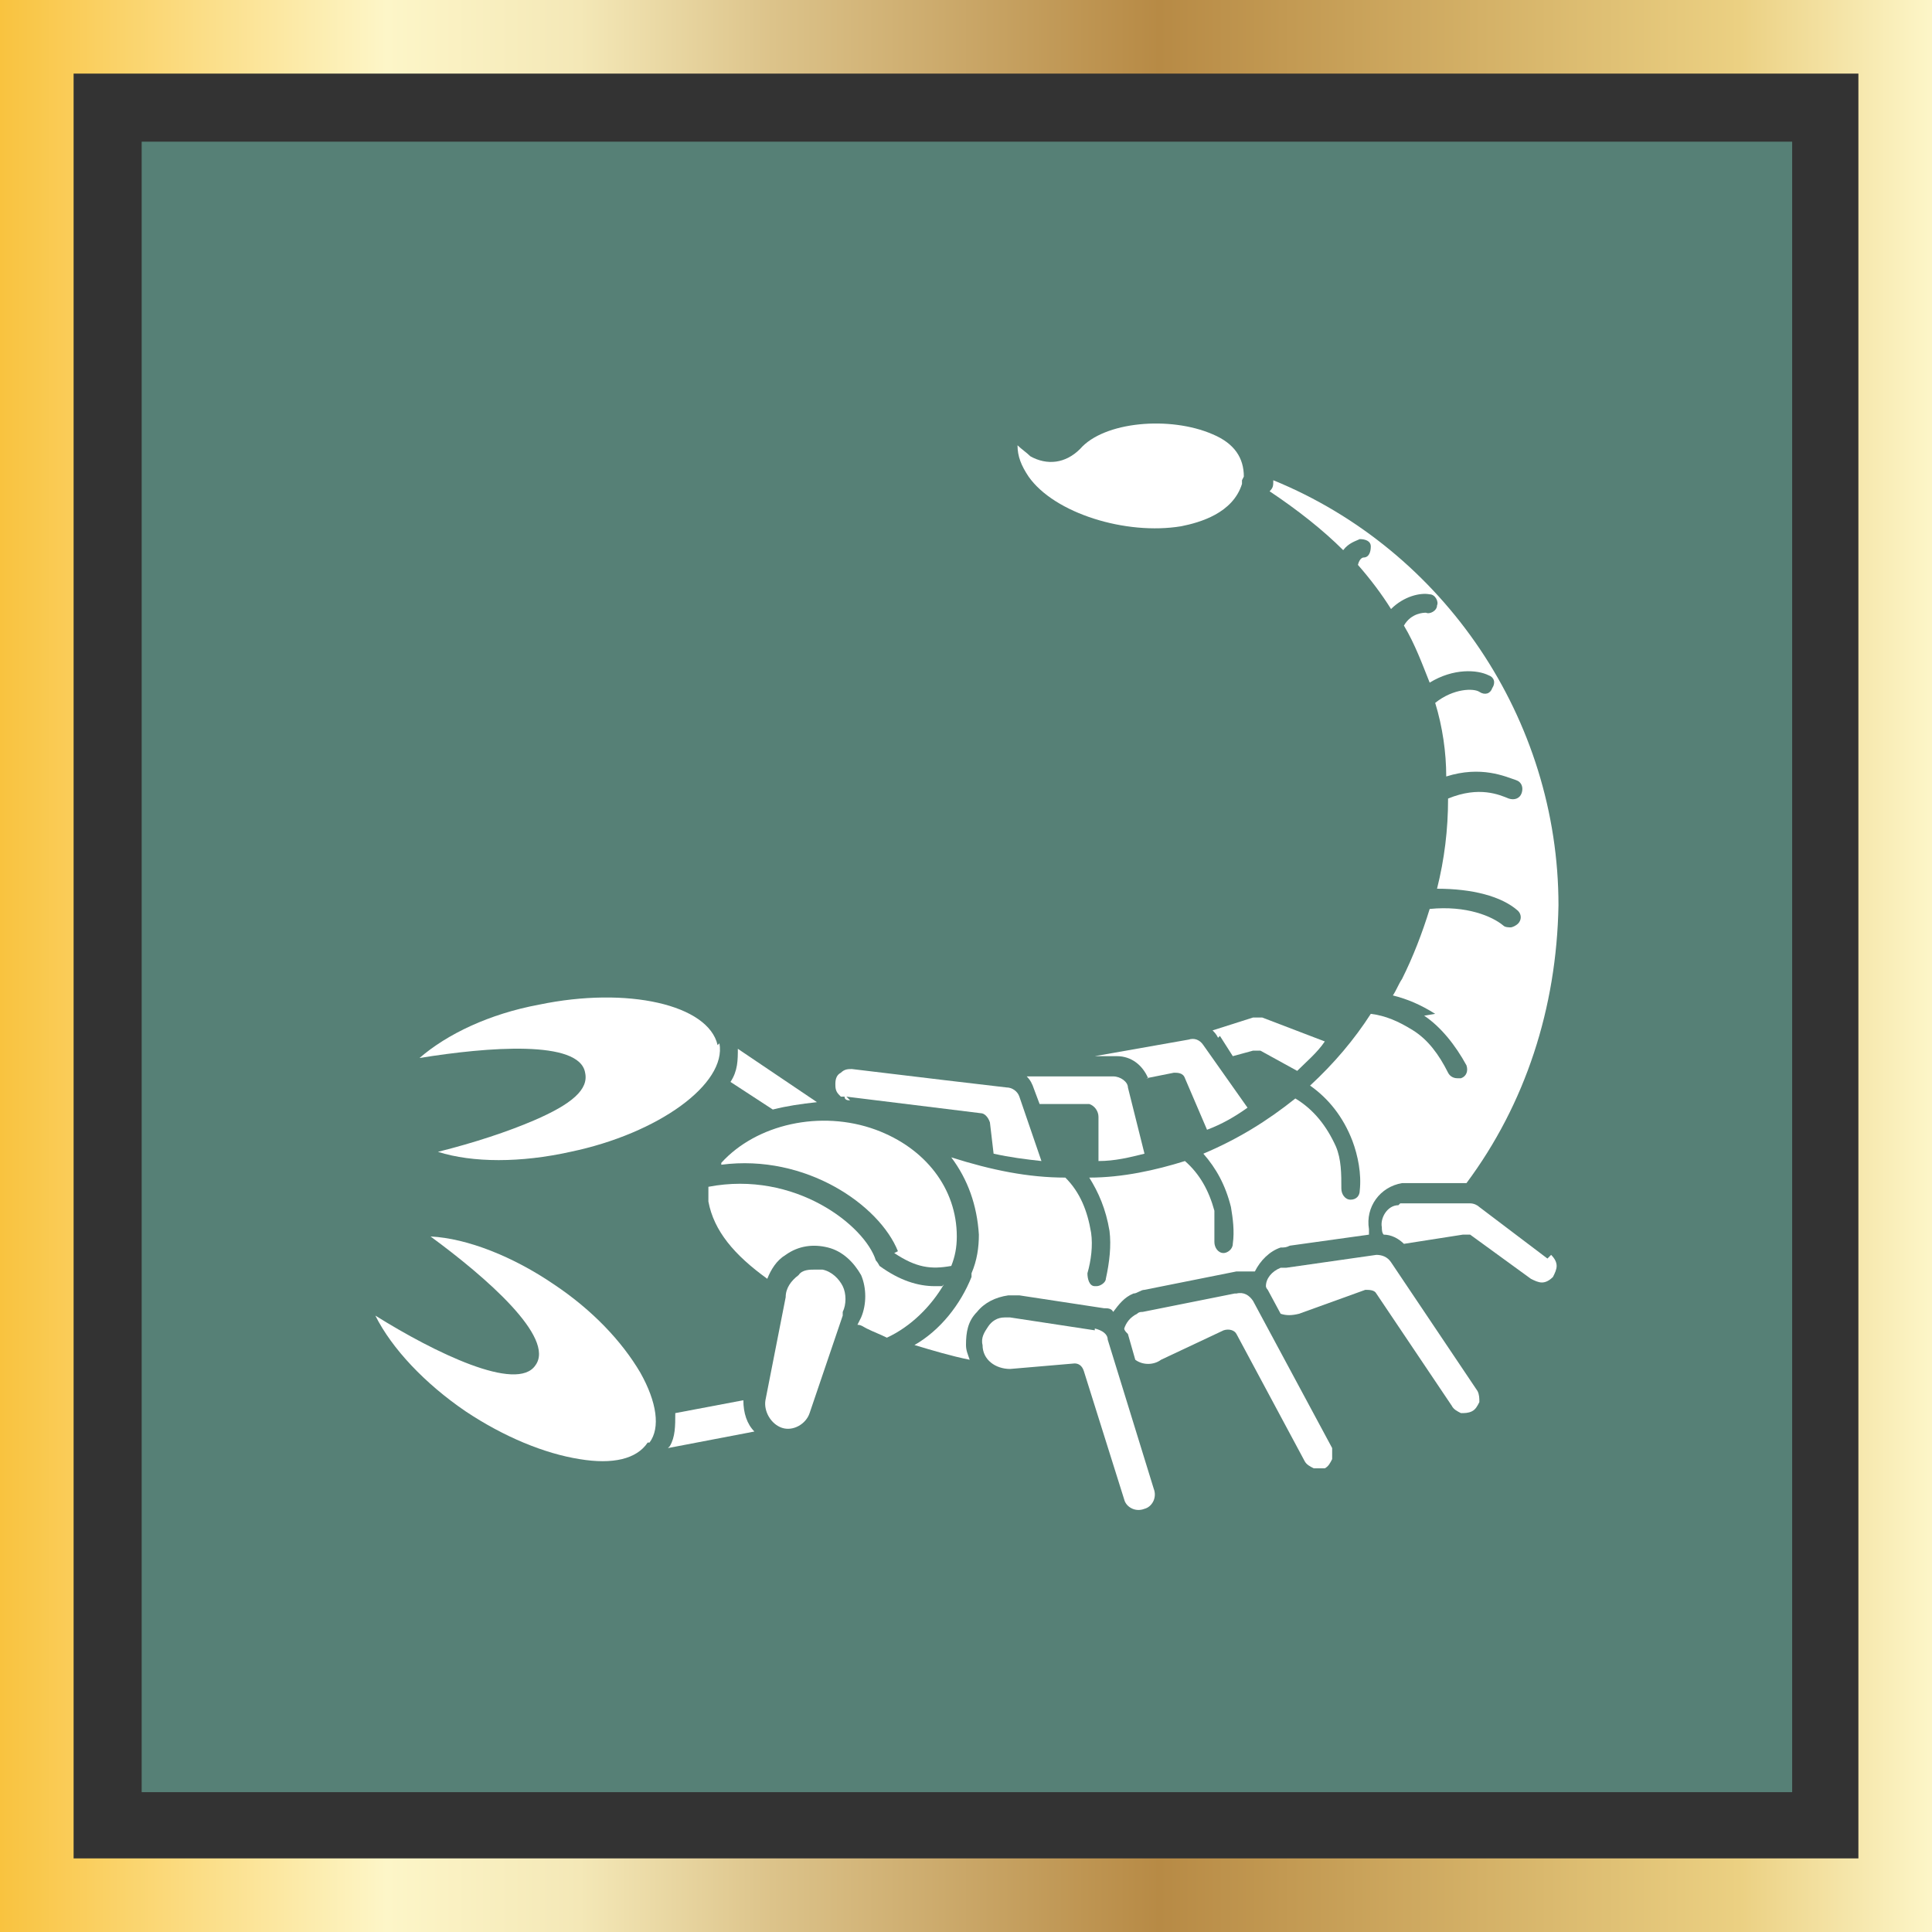 <?xml version="1.0" encoding="UTF-8"?>
<svg xmlns="http://www.w3.org/2000/svg" xmlns:xlink="http://www.w3.org/1999/xlink" version="1.1" viewBox="0 0 105 105">
  <rect x="0" y="0" width="105" height="105" fill="#333333" stroke="none"/>
  <!-- Generator: Adobe Illustrator 29.5.1, SVG Export Plug-In . SVG Version: 2.1.0 Build 141)  -->
  <defs>
    <style>
      .st0 {
        fill: url(#linear-gradient);
      }

      .st1 {
        fill: #568076;
      }

      .st2, .st3 {
        fill: #fff;
      }

      .st2, .st4 {
        display: none;
      }
    </style>
    <linearGradient id="linear-gradient" x1="0" y1="3579.5" x2="105" y2="3579.5" gradientTransform="translate(0 -3527)" gradientUnits="userSpaceOnUse">
      <stop offset="0" stop-color="#f9c33f"/>
      <stop offset=".2" stop-color="#fdf6c8"/>
      <stop offset=".3" stop-color="#f4e8b7"/>
      <stop offset=".4" stop-color="#dcc38a"/>
      <stop offset=".6" stop-color="#b78a45"/>
      <stop offset=".9" stop-color="#ebd082"/>
      <stop offset="1" stop-color="#fdf6c8"/>
    </linearGradient>
  </defs>
  <g id="a">
    <path class="st1" d="M7.7,7.7h89.7v89.7H7.7V7.7Z"/>
    <path class="st0" d="M105,105H0V0h105v105ZM4,101h97V4H4v97Z"/>
    <path class="st2" d="M47.7,51.5c-1.2,1.7-2.2,3.1-1.9,5s1.4,3.2,3,3.6c4.4,1.2,7.3-3.4,7.3-3.5v-10.5h-5.9c-.3,2.2-1.5,3.9-2.5,5.4Z"/>
    <path class="st2" d="M52.3,38.9s.2,0,.2-.2,0-.2-.2-.2-.2,0-.2.2,0,.2.2.2Z"/>
    <path class="st2" d="M52.5,33c-10.8,0-19.5,8.7-19.5,19.5s8.7,19.5,19.5,19.5,19.5-8.7,19.5-19.5-8.7-19.5-19.5-19.5ZM52.3,36.5c1.2,0,2.2,1,2.2,2.2s-1,2.2-2.2,2.2-2.2-1-2.2-2.2,1-2.2,2.2-2.2ZM62.9,46.1h-3.6v19.9c0,.9-.7,1.6-1.6,1.6s-1.6-.7-1.6-1.6v-4.7c-1.5,1.2-3.5,2.2-5.9,2.2s-1.5,0-2.3-.3c-2.9-.8-4.8-3.1-5.2-6.2-.5-3.1,1.1-5.4,2.4-7.3.8-1.2,1.6-2.3,1.9-3.6h-4.9c-.9,0-1.6-.7-1.6-1.6s.7-1.6,1.6-1.6h20.7c.9,0,1.6.7,1.6,1.6s-.7,1.6-1.5,1.6Z"/>
    <path class="st2" d="M83.4,46.5c.3-.8.5-1.6.8-1.9.2-.3.3-.6.3-.9s-.3-.6-.6-.8c-.4-.2-1-.7-1.6-1.2-1.4-1.2-3.5-3-6.5-2.9,1.4-2.4.9-4.9.6-6.8-.2-.8-.3-1.6-.2-2.1,0-.3,0-.7-.2-.9-.2-.3-.6-.4-.9-.4-.5,0-1.2-.1-1.9-.2-1.9-.4-4.6-.9-7.2.7,0-3-1.8-5.1-3-6.5-.5-.6-1-1.1-1.2-1.5,0-.3-.4-.5-.8-.6-.3-.1-.7,0-.9.3-.3.3-1.1.6-1.9.9-1.8.6-4.2,1.5-5.6,3.9-1.4-2.6-4-3.6-5.8-4.2-.8-.4-1.5-.6-1.8-.9-.3-.2-.6-.3-1-.2-.3.1-.6.4-.7.7,0,.4-.7,1-1.2,1.7-1.3,1.5-3,3.4-3,6.3-2.6-1.6-5.3-1.1-7.2-.7-.8.2-1.5.3-1.9.2-.3,0-.7.1-.9.4s-.3.6-.2.9c.1.4,0,1.2-.2,2.1-.3,1.9-.8,4.4.6,6.8-3,0-5.1,1.7-6.5,2.9-.6.5-1.1,1-1.6,1.2-.3,0-.5.4-.6.8-.1.3,0,.7.3.9.3.3.6,1.1.8,1.9.7,2,1.6,4.7,4.6,6-3,1.3-3.9,4.1-4.6,6-.3.8-.5,1.6-.8,1.9-.2.3-.3.6-.3.9.1.3.3.6.6.8.4.2,1,.7,1.6,1.2,1.4,1.2,3.4,2.9,6.3,2.9h.2c-1.4,2.4-.9,4.9-.6,6.8.2.8.3,1.6.2,2.1-.1.3,0,.7.2.9.2.3.6.4.9.4s1.2,0,1.9.2c.9.2,2,.4,3.2.4s2.7-.3,4-1.1c0,3,1.8,5,3,6.4.5.6,1,1.1,1.2,1.5,0,.3.4.5.8.6h.2c.3,0,.5,0,.7-.3.3-.3,1.1-.6,1.9-.9,1.8-.6,4.2-1.5,5.6-3.9,1.4,2.6,4,3.6,5.8,4.2.7.3,1.4.5,1.8.8.2,0,.4.2.6.2h.3c.3,0,.6-.4.7-.7,0-.4.7-1,1.2-1.7,1.3-1.4,3-3.4,3-6.3,1.4.8,2.7,1.1,4,1.1s2.3-.2,3.2-.4c.8-.2,1.5-.3,1.9-.2.3,0,.7,0,.9-.4s.3-.6.2-.9c0-.4,0-1.2.2-2.1.3-1.9.8-4.4-.6-6.8h.2c2.9,0,4.9-1.7,6.3-2.9.6-.5,1.1-1,1.6-1.2.3,0,.5-.4.6-.8,0-.3,0-.7-.3-.9-.3-.3-.6-1.1-.8-1.9-.7-2-1.6-4.7-4.6-6,3.1-1,4-3.8,4.7-5.7h0ZM52.5,76c-13,0-23.5-10.5-23.5-23.5s10.5-23.5,23.5-23.5,23.5,10.5,23.5,23.5-10.5,23.5-23.5,23.5Z"/>
  </g>
  <g id="Scorpio">
    <g>
      <path class="st3" d="M48.6,68.1c1.2.8,2,.9,3.1.7.2-.5.3-1,.3-1.6,0-2.6-1.7-4.8-4.4-5.8-3-1.1-6.5-.3-8.4,1.8,0,0,0,0,0,.1,4.6-.6,8.6,2.2,9.6,4.7Z"/>
      <path class="st3" d="M39,56.8c-.5-2.2-4.9-3.2-9.7-2.2-2.7.5-5,1.6-6.5,2.9,3.7-.6,8.7-1,9,.8.2.9-.7,1.7-2.8,2.6-1.4.6-3.2,1.2-5.2,1.7,1.9.6,4.5.6,7.2,0,4.8-1,8.5-3.7,8.1-5.9Z"/>
      <path class="st3" d="M46,59.6l7.3.9c.2,0,.4.2.5.5l.2,1.7c.9.2,1.7.3,2.6.4l-1.2-3.5c-.1-.3-.4-.5-.7-.5l-3.4-.4h0s0,0,0,0c0,0,0,0,0,0l-5-.6c-.2,0-.4,0-.6.2-.2.1-.3.3-.3.6,0,.2,0,.4.2.6,0,0,0,0,.1.1h.2c0,.2.2.2.3.2Z"/>
      <path class="st3" d="M36.3,78.7l4.7-.9c-.4-.4-.6-1-.6-1.7l-3.7.7c0,.7,0,1.3-.3,1.8Z"/>
      <path class="st3" d="M51.2,69.9c-.1,0-.3,0-.4,0-.9,0-1.9-.3-3-1.1,0,0-.1-.2-.2-.3-.6-1.9-4.4-4.9-9.1-4,0,.3,0,.5,0,.8.3,1.6,1.4,2.9,3.2,4.2.2-.5.5-1,1-1.3.7-.5,1.5-.6,2.3-.4.8.2,1.4.8,1.8,1.5.3.7.3,1.6,0,2.3l-.2.4c.2,0,.3.1.5.2.4.2.7.3,1.1.5,1.3-.6,2.4-1.7,3.1-2.9Z"/>
      <path class="st3" d="M45.8,71.3c.2-.4.2-1,0-1.4-.2-.4-.6-.8-1.1-.9-.1,0-.3,0-.4,0-.3,0-.7,0-.9.3-.4.3-.7.7-.7,1.2l-1.1,5.6c-.1.6.3,1.3.9,1.5h0c.6.2,1.3-.2,1.5-.8l1.8-5.3s0,0,0,0Z"/>
      <path class="st3" d="M62.3,58.6l1.5-.3c.2,0,.5,0,.6.3l1.2,2.8c.8-.3,1.5-.7,2.2-1.2l-2.4-3.4c-.2-.3-.5-.4-.8-.3l-5.1.9h1.2c.8,0,1.4.5,1.7,1.2Z"/>
      <path class="st3" d="M35.3,78.4c.6-.8.4-2.2-.5-3.8-1-1.7-2.6-3.4-4.7-4.8-2.2-1.5-4.7-2.5-6.7-2.6,3,2.2,6.8,5.5,5.7,7-1,1.5-5.5-.7-8.7-2.7.9,1.8,2.7,3.7,4.9,5.2,2.1,1.4,4.3,2.3,6.2,2.6,1.8.3,3.1,0,3.7-.9Z"/>
      <path class="st3" d="M40.1,57c0,.6,0,1.2-.4,1.8l2.3,1.5c.8-.2,1.5-.3,2.4-.4l-4.3-2.9Z"/>
      <path class="st3" d="M56.6,60h2.6c.3.1.5.4.5.7v2.4c.9,0,1.7-.2,2.5-.4l-.9-3.6c0-.3-.4-.6-.8-.6h-4.7c.2.2.3.4.4.7l.3.8Z"/>
      <path class="st3" d="M77.4,55.2c.9.6,1.7,1.6,2.3,2.7.1.3,0,.6-.3.7,0,0-.1,0-.2,0-.2,0-.4-.1-.5-.3-.5-1-1.1-1.8-1.9-2.3-.8-.5-1.5-.8-2.3-.9-.9,1.4-2,2.7-3.3,3.9,1,.7,1.8,1.7,2.3,3,.3.8.5,1.8.4,2.7,0,.3-.2.5-.5.5s0,0,0,0c-.3,0-.5-.3-.5-.6,0-.8,0-1.6-.3-2.3-.5-1.1-1.2-2-2.2-2.6-1.5,1.2-3.1,2.2-5,3,.7.8,1.2,1.7,1.5,2.9.1.6.2,1.3.1,2,0,.3-.3.5-.5.5s0,0,0,0c-.3,0-.5-.3-.5-.6,0-.6,0-1.1,0-1.7-.3-1.1-.8-2-1.6-2.7-1.6.5-3.4.9-5.2.9.5.8.9,1.7,1.1,2.9.1.8,0,1.7-.2,2.6,0,.2-.3.4-.5.4s0,0-.1,0c-.3,0-.4-.4-.4-.7.2-.7.3-1.5.2-2.2-.2-1.2-.6-2.2-1.4-3-2,0-4-.4-6.2-1.1.9,1.2,1.4,2.6,1.5,4.2,0,.7-.1,1.4-.4,2.1,0,0,0,.2,0,.2-.6,1.5-1.7,2.9-3.1,3.7,1,.3,2,.6,3,.8-.1-.3-.2-.5-.2-.8,0-.7.1-1.3.6-1.8.4-.5,1-.8,1.7-.9.2,0,.4,0,.6,0l4.6.7c.2,0,.4,0,.5.2.3-.4.6-.8,1.1-1,.2,0,.4-.2.6-.2l5-1c.3,0,.7,0,1,0,.3-.6.8-1.1,1.4-1.3.2,0,.3,0,.5-.1l4.3-.6c0-.1,0-.2,0-.3-.2-1.2.6-2.3,1.8-2.5,0,0,.2,0,.3,0h3.2c3.2-4.3,4.9-9.5,5-15.1,0-10.1-6.2-19.3-15.5-23.1,0,0,0,0,0,0,0,0,0,0,0,0,0,.3,0,.4-.2.6,1.5,1,2.9,2.1,4,3.2.3-.4.7-.5.9-.6.3,0,.6.1.6.4s-.1.6-.4.6c0,0-.2,0-.3.4.7.8,1.3,1.6,1.8,2.4.7-.7,1.6-.9,2.1-.8.3,0,.5.4.4.6,0,.3-.4.5-.6.4-.1,0-.8,0-1.2.7,0,0,0,0,0,0,.6,1,1,2.1,1.4,3.1,1.3-.8,2.6-.7,3.2-.4.3.1.4.4.2.7-.1.3-.4.4-.7.2-.3-.2-1.4-.2-2.4.6.4,1.3.6,2.7.6,4,1.9-.6,3.2,0,3.8.2.3.1.4.4.3.7-.1.3-.4.4-.7.3-.5-.2-1.6-.7-3.3,0,0,1.7-.2,3.3-.6,4.9,1.9,0,3.5.4,4.4,1.2.2.2.2.5,0,.7-.1.1-.3.2-.4.2s-.3,0-.4-.1c-.6-.5-2-1.1-4-.9-.4,1.3-.9,2.6-1.5,3.8-.2.3-.3.6-.5.9.8.2,1.5.5,2.3,1Z"/>
      <path class="st3" d="M67.6,25.9c0-1-.5-1.8-1.7-2.3-2.3-1-5.9-.7-7.2.8-.8.8-1.8.9-2.7.4-.2-.2-.5-.4-.7-.6,0,.6.2,1.1.6,1.7,1.4,2,5.3,3.2,8.3,2.7,1-.2,2.8-.7,3.3-2.3,0,0,0-.1,0-.2Z"/>
      <path class="st3" d="M66.3,56.3l.7,1.1,1.1-.3c.1,0,.3,0,.4,0l2,1.1c.5-.5,1.1-1,1.5-1.6l-3.4-1.3c-.2,0-.4,0-.5,0l-2.2.7c.1.1.2.2.3.4Z"/>
      <path class="st3" d="M59.5,72.3l-4.6-.7c-.1,0-.2,0-.3,0-.4,0-.7.2-.9.5-.2.3-.4.6-.3,1,0,.8.7,1.3,1.5,1.3l3.5-.3s0,0,0,0c.2,0,.4.1.5.4l2.2,7c.1.4.6.7,1.1.5.4-.1.7-.6.5-1.1,0,0,0,0,0,0l-2.5-8.1c0-.3-.3-.5-.7-.6Z"/>
      <path class="st3" d="M74.8,68.2l-4.9.7c0,0-.2,0-.3,0-.5.2-.8.6-.8,1,0,0,0,.1.1.2l.7,1.3c.3.1.6.1,1,0l3.6-1.3c.2,0,.5,0,.6.2l4.1,6.1c.1.2.3.3.5.4.2,0,.4,0,.6-.1.2-.1.3-.3.4-.5,0-.2,0-.4-.1-.6l-4.7-7c-.2-.3-.5-.4-.8-.4Z"/>
      <path class="st3" d="M84.1,68.4l-3.7-2.8c-.1-.1-.3-.2-.5-.2h-3.8c0,0,0,0-.1.1-.6,0-1,.7-.9,1.2,0,.1,0,.3.1.4.4,0,.8.2,1.1.5l3.2-.5c.1,0,.3,0,.4,0l3.3,2.4c.2.1.4.2.6.2.2,0,.4-.1.6-.3.1-.2.2-.4.2-.6,0-.2-.1-.4-.3-.6Z"/>
      <path class="st3" d="M67.1,70.3l-5,1c-.1,0-.2,0-.3.1-.4.2-.6.5-.7.8,0,.1.1.2.2.3l.4,1.4c.4.3,1,.3,1.4,0l3.4-1.6c.3-.1.6,0,.7.2l3.7,6.9c.1.2.3.3.5.4.2,0,.4,0,.6,0,.2-.1.3-.3.4-.5,0-.2,0-.4,0-.6l-4.3-8c-.2-.3-.5-.5-.9-.4Z"/>
    </g>
  </g>
  <g id="Capricorn" class="st4">
    <g>
      <path class="st3" d="M42,64.2c-1.5,1.7-2.9,3.4-4.6,4,1.1,1.1,2.5,1.5,3.2,1.7,2.5,0,3.6,1.9,3.6,3.6,0,.7-.2,1.4-.5,2,1.4-.9,2.2-2.4,2.5-3.7.5-2,0-4.8-2.6-6.3-.2-.1-.3-.3-.2-.5,0-.2.2-.4.5-.4,1.9,0,3.3.6,4.3,1.3-.9-2.2-2.8-3.1-4.6-3.3-.5.6-1.1,1.2-1.6,1.7Z"/>
      <path class="st3" d="M45.7,84.2c5.6,1.1,11.6,0,16.5-3.4,6.2-4.2,9.7-10.9,9.5-18.5,0-.2.1-.4.3-.5.2,0,.4,0,.6.2,1,1.4,1.9,3,2.6,4.8.4-6.3-1.6-12.4-5.7-17.3-4.5-5.4-11-8.7-17.9-9-.3.3-.6.6-1,.8-1.4.9-2.7,1.6-3.9,2.1,0,0-.1,0-.2,0-.2,0-.4-.1-.5-.3,0-.3,0-.5.3-.6,1.2-.4,2.4-1.1,3.7-2,1.8-1.2,2.8-3.4,2.5-5.5-.2-1.2-.4-2.2-.7-3.1-1.2,2.4-3.9,6.9-7.5,9.3,0,0,0,0,0,0-.7.5-1.3.9-1.7,1.1h-.2c0,.1,0,.1,0,.1-2,1.2-4.1,2.2-6.3,2.9-.6.7-.7,1-.9,1.4,0,0-.1.2-.2.3-1.4,2.9-1.6,5.6-1.6,7,0,0,0,0,0,.1-.3,1-.9,2.1-1.6,3.3-1.6,2.9-3.2,6-1.2,8,0,0,.1.2.1.3,0,.9.6,1.8,1.1,2.1.2.1.5.2.7,0,0,0,0,0,.1,0,.5-.1.9-.3,1.3-.4h.5c.3-.8,1.4-2.8,2.3-3.8.2-.2.5-.2.7,0,.2.2.2.5,0,.7-.7.8-1.5,2.3-1.9,3.1,2.1.3,3.8-1.6,5.7-3.8,1.4-1.5,2.7-3.1,4.5-4.2,1.4-1.1,2.7-2.3,3.3-3.3.1-.2.2-.4.3-.6,0-.3.3-.4.6-.3.3,0,.4.3.3.6,0,.3-.2.5-.4.8-.5.9-1.5,1.8-2.8,2.9,4.4.9,7.7,3.6,9.2,7.6,1.6,4.4.7,9.7-2.3,13.1-2.1,2.4-4.9,3.7-8.2,3.9ZM33.1,63c-.1.2-.4.4-.6.3-.2-.1-.4-.4-.3-.6,0,0,0-.3,0-.3-.3,0-.6.2-.7,1.5,0,.3-.2.5-.5.5s0,0,0,0c-.3,0-.5-.3-.4-.5.1-1.5.5-2.1,1.5-2.4.4,0,.7,0,1,.3.3.3.4.9.2,1.4ZM40.4,48.1c-.4.2-.9.4-1.4.7.3.4.5.9.5,1.4,0,1.3-1,2.3-2.3,2.3s-.3,0-.5,0v.3c-.1.2-.3.4-.6.4s0,0-.1,0c-.3,0-.4-.3-.3-.6l.9-3.3c0-.1.1-.2.2-.3,0,0,1.9-1.2,3.2-1.7.3,0,.5,0,.6.3,0,.3,0,.5-.3.6Z"/>
      <path class="st3" d="M37,51.5c0,0,.1,0,.2,0,.7,0,1.3-.6,1.3-1.3s-.2-.7-.4-.9c-.3.1-.5.3-.6.4l-.5,1.8Z"/>
      <path class="st3" d="M44.3,30c.3,0,.5.3.4.5,0,.3-.2.4-.5.4s0,0,0,0c0,0-1-.1-1.9-.7-.7.9-1.4,1.8-2,2.8.9.5,1.9.4,1.9.4.3,0,.5.2.5.5,0,.3-.2.5-.5.5,0,0,0,0,0,0-.3,0-1.3,0-2.3-.6-.7,1.3-1.4,2.6-1.9,4,.5.1,1.3.4,2.2.3.3,0,.5.2.5.4,0,.3-.2.5-.4.5-.1,0-.3,0-.4,0-.9,0-1.7-.2-2.1-.4-.6,1.7-1,3.5-1.2,5.3,2-.7,3.8-1.5,5.6-2.6,0,0,0,0,0,0h.2c.4-.3.9-.7,1.5-1.1.6-9.4,7.2-17.3,15.9-20-3.6.5-7.2,1.7-10.3,3.7l.5.4c.2.2.2.5,0,.7,0,.1-.2.2-.4.2s-.2,0-.3-.1l-.7-.6c-.6.4-1.2.9-1.8,1.3-.1.1-.3.2-.4.3.4.4.8.5.8.5.2.1.4.4.2.6,0,.2-.3.3-.4.3s-.1,0-.2,0c0,0-.6-.3-1.2-.8-.9.8-1.7,1.6-2.4,2.5.7.4,1.4.5,1.4.5Z"/>
    </g>
  </g>
  <g id="Cancer" class="st4">
    <g>
      <path class="st3" d="M29.1,46.3c-1.2-1-2.7-1.1-3.6-.3-.2.2-.3.5-.4.7,0,0,0,0,0,0-.2.8,0,1.9.7,2.8l5.2,6.3c1.6-1.1,3.6-2.1,6.1-2.9l-8-6.7Z"/>
      <path class="st3" d="M29.8,45.5l.9.7,1.5-3.2c0,0-.1,0-.2,0-1.1-.6-1.9-1.6-2.4-2.7-.1.1-.2.3-.3.4l-2.7,3.8c1.1-.1,2.3.2,3.3,1Z"/>
      <path class="st3" d="M32.5,42c2.4,1.4,5.8.9,8.5-1-.7-.2-1.1-.5-1.5-.7,0,0,0,0-.1,0-1.4-1.2-2-2.8-1.6-4.6.7-3.6,5.1-7.3,8.5-8.8-1.6-.6-3.9-.5-6.4.3-4.6,1.5-8.4,4.8-9.5,8,0,0,0,0,0,0-.7,3.1,0,5.6,2.2,6.8Z"/>
      <path class="st3" d="M64,78.1c2.3.6,4.8.6,7,0,.1,0,.2-.1.3-.2,0-.1,0-.3,0-.4,0-.2-.2-.3-.4-.4-2-.1-4-.8-5.5-2,0,0-.2-.1-.2-.2-1.4.7-2.9,1.4-4.4,1.9,1,.6,2.1,1.1,3.3,1.4Z"/>
      <path class="st3" d="M76.2,61.1c0-5-10.8-9.3-23.7-9.3s-23.7,4.2-23.7,9.3,11,16,23.7,16,23.7-10.7,23.7-16Z"/>
      <path class="st3" d="M28.6,58.4c-1.1-.4-2.2-1.1-3.2-2-1.2-1.2-2.2-2.6-2.7-4.2-.3-.9-.4-1.8-.5-2.6,0-.9,0-1.8.2-2.7,0-.2,0-.5-.3-.6-.3-.1-.5,0-.6.3-.4.9-.7,1.9-.8,2.9-.1.9-.1,2,0,3.1.2,2.1,1,4.1,2.2,5.9,0,.1.2.2.3.4.2.3.5.6.7.9l.6.6.9.8,1,.7c.1,0,.3.2.5.3l.3.2c.2.1.4.2.6.3,0,0,.2,0,.3.1-.2-.7-.3-1.3-.3-1.9,0-.9.3-1.8.8-2.7Z"/>
      <path class="st3" d="M39.7,75.1c-1.5,1.2-3.5,1.9-5.5,2-.2,0-.4.2-.5.4,0,.3,0,.5.3.6,2.2.7,4.7.7,7,0,1.1-.3,2.2-.8,3.3-1.4-1.5-.5-3-1.1-4.4-1.9,0,0-.2.1-.2.2Z"/>
      <path class="st3" d="M30.4,67.1c-1.3,0-2.6-.4-3.7-.9-1.7-.8-3.2-2.2-4.2-3.8-.1-.2-.4-.3-.6-.2-.3,0-.4.3-.3.6.6,2.2,1.8,4.2,3.5,5.7,1.7,1.6,4,2.8,6.4,3.3,1.2.2,2.5.3,3.8.2-2-1.5-3.6-3.2-4.9-4.8Z"/>
      <path class="st3" d="M40,39.4c.5.3,1,.6,2,.8,1.8-1.4,3.8-3.5,4.3-5.9-2.6,1.2-5.3,1.7-7.5,1.4,0,0,0,.1,0,.2-.3,1.4.1,2.6,1.2,3.5Z"/>
      <path class="st3" d="M65,39.4c1.1-1,1.5-2.1,1.2-3.5,0,0,0-.1,0-.2-2.2.3-4.9-.2-7.5-1.4.5,2.4,2.5,4.5,4.3,5.9,1-.2,1.5-.4,2-.8Z"/>
      <path class="st3" d="M74.7,35.2s0,0,0,0c-1-3.2-4.9-6.5-9.5-8-2.5-.9-4.8-1-6.4-.3,3.3,1.5,7.7,5.2,8.5,8.8.4,1.8-.2,3.3-1.6,4.6,0,0,0,0-.1,0-.4.3-.8.5-1.5.7,2.6,2,6.1,2.4,8.5,1,2.1-1.2,2.9-3.7,2.2-6.8Z"/>
      <path class="st3" d="M78.4,44.5l-2.7-3.8c-.1-.1-.2-.3-.3-.4-.5,1.1-1.3,2-2.4,2.7,0,0-.1,0-.2,0l1.5,3.2.9-.7c1-.8,2.2-1.2,3.2-1Z"/>
      <path class="st3" d="M79.2,49.6c.9-1.1,1.1-2.4.5-3.2,0,0,0,0,0,0,0-.1-.2-.2-.3-.3-.8-.8-2.4-.7-3.6.3l-1.3,1.1c0,0,0,0-.2.1l-6.5,5.4c2.5.8,4.5,1.8,6.1,3l5.2-6.3Z"/>
      <path class="st3" d="M47.2,46.2c0,0,0-.1-.1-.2h0c0-.1,0-.2-.1-.2h0c0,0-.1-.1-.2-.2h0c0,0-.1-.1-.2-.2h0c0,0-.2,0-.3-.1,0,0-.2,0-.3,0h0c0,0-.2,0-.3,0h0s0,0,0,0c0,0-.2,0-.2,0h0c0,0-.1,0-.2.1h0c0,.1-.1.2-.2.2,0,0-.1.1-.2.2,0,0,0,.1-.1.3,0,0,0,.2,0,.2h0c0,.1,0,.2,0,.3h0c0,.1,0,.2,0,.3h0c.1.8.8,1.3,1.5,1.3s1.5-.7,1.5-1.5,0-.3,0-.5h0Z"/>
      <path class="st3" d="M59.1,45.3c0,0-.2,0-.3,0h0c0,0-.2,0-.2,0h0c0,0-.1,0-.2.1,0,0,0,0,0,0,0,0,0,0-.1.1,0,0,0,0,0,.1,0,0,0,0,0,.1,0,0,0,0,0,.2,0,0,0,0,0,0,0,0,0,.1,0,.2,0,0,0,0,0,.1,0,0,0,.2,0,.3,0,.8.7,1.5,1.5,1.5s1.5-.7,1.5-1.5-.7-1.5-1.5-1.5Z"/>
      <path class="st3" d="M69.7,71.9c1.3.1,2.6,0,3.9-.2,2.4-.5,4.7-1.6,6.4-3.3,1.7-1.6,2.9-3.6,3.5-5.7,0-.3,0-.5-.3-.6-.2,0-.4,0-.6.2-1.1,1.7-2.6,3-4.3,3.9-1.2.6-2.5.9-3.8,1-1.3,1.6-2.9,3.3-4.9,4.8Z"/>
      <path class="st3" d="M83.6,46.6c-.1-.3-.4-.4-.6-.3-.2,0-.3.3-.3.5.2.9.2,1.8.2,2.7,0,.8-.2,1.6-.5,2.6-.5,1.6-1.5,3.1-2.7,4.2-1,.9-2.1,1.6-3.2,2,.5.9.8,1.8.8,2.7s-.1,1.2-.3,1.9c0,0,.2,0,.3-.1.2-.1.4-.2.7-.4l.3-.2c.2-.1.3-.2.5-.3l1-.8.9-.8.6-.6c.3-.3.5-.6.7-.9,0-.1.2-.3.3-.4,1.2-1.7,2-3.8,2.2-5.9,0-1.1,0-2.1,0-3.1-.1-1-.4-2-.8-2.9Z"/>
      <path class="st3" d="M59.1,49.4c-.8,0-1.5-.4-2-.9l-.8,3h.6c.7,0,1.3.2,2,.2h.5c0,0,.6-2.5.6-2.5-.3.1-.6.2-1,.2Z"/>
      <path class="st3" d="M45.9,49.4c-.4,0-.7,0-1-.2l.6,2.6h.5c.6-.1,1.3-.2,2-.2h.6s-.7-3-.7-3c-.5.6-1.2.9-1.9.9Z"/>
    </g>
  </g>
  <g id="Pisces" class="st4">
    <g>
      <path class="st3" d="M41.7,29.4c.3-.2.5-.3.8-.5,0,0,0,0,.1,0,1.4-.8,2.9-1.5,4.5-2-.4-.2-.8-.4-1.1-.5h-.2c-.3-.2-.4-.5-.3-.8.1-.3.4-.4.7-.3h.2c.5.3,1.2.7,2,1.2.7-.2,1.4-.3,2.1-.4-.9-.6-2-1.2-2.6-1.5-.3-.1-.4-.4-.3-.7.1-.3.4-.4.7-.3.9.3,2.6,1.3,3.7,2.3.6,0,1.2,0,1.8,0-1.3-1.4-2.6-2.4-3.4-2.8-.3-.1-.3-.5-.2-.7.1-.3.5-.3.7-.2,1.1.6,2.8,1.9,4.4,3.8.8,0,1.5.2,2.3.3-2.4-2.4-4.2-4.1-5.4-5.1-1.1-1-2.7-1-3.8,0-2.1,1.8-5.1,4.8-8,9.3.4-.3.9-.6,1.3-.9Z"/>
      <path class="st3" d="M32.1,51.8c-.3-1.5,0-3.9.6-5.7,0-.3.4-.4.7-.3.3,0,.4.4.3.7-.5,1.6-.8,3.7-.6,5,0,0,0,0,.1,0,.8,0,1.6.3,2.1.8.2.2.4.4.5.6,0,0,0,0,0,0-1-1.9-1.5-3.8-1.5-5,0-.3.2-.5.5-.6.3,0,.5.2.6.5.1,1.7,1.1,5.3,3.9,7.7,0,0,0,0,0,0,1.5.7,3.1,1.1,4.6,1.1-4.4-2.2-7.1-8.3-8.4-12.1,0-.1,0-.3,0-.4,1-2.2,2.9-4.1,5.1-5.4-.2-.2-.4-.4-.5-.7-.2-.4-.2-.9,0-1.3,0-.1.1-.2.2-.3-.2-.2-.4-.4-.5-.7-.4-.9,0-1.9.9-2.2.3-.1.6-.1.9-.1.3,0,.5.3.4.6,0,.3-.3.5-.6.4-.1,0-.2,0-.3,0-.3.1-.5.5-.4.9.1.3.4.4.7.4,0,0,0,0,0,0,0,0,.1,0,.2,0,.2,0,.4.2.4.4,0,.3-.1.6-.4.6,0,0,0,0,0,0,0,0,0,0-.1,0-.2,0-.3.2-.4.4,0,.2,0,.3,0,.5.1.3.4.4.7.4,1.7-.8,3.5-1.2,5.2-1.3-.2-.3-.3-.6-.3-.9-.1-.8.2-1.5.8-1.9-.3-.3-.5-.7-.5-1.1-.2-1.1.6-2.2,1.7-2.3.4,0,.7,0,1,.1.3.1.4.4.3.7-.1.3-.4.4-.7.3-.2,0-.3,0-.5,0-.5,0-.9.6-.9,1.1,0,.4.4.8.8.8,0,0,0,0,.1,0,0,0,.1,0,.2,0,.2,0,.3.3.3.5,0,.3-.2.5-.5.5s0,0,0,0c0,0,0,0-.1,0,0,0-.1,0-.2,0-.5,0-.9.6-.9,1.1,0,.4.4.8.9.9,0,0,0,0,0,0,0,0,0,0,.1,0,.7-.4,1.4-.8,2.2-1.3.2-.1.6,0,.7.2.1.2,0,.6-.2.7-.8.5-1.6.9-2.3,1.3-2.2,1.2-3.8,2.1-4.7,4.1,2-1.1,4.4-3.1,5.5-4,.2-.2.5-.2.7,0,.2.2.2.5,0,.7-1.2,1-4.3,3.5-6.5,4.5,0,.3-.1.7-.2,1.1,1.4-.8,4.6-2.7,7.4-5.9,0,0,0,0,0,0,.6-.7,1.2-1.4,1.7-2.1.2-.2.5-.3.7-.1.2.2.3.5.1.7-.4.6-.9,1.2-1.3,1.7,1.8.7,4,1.3,5.6,1.6-.1-.2-.2-.3-.3-.4-.5-.9-.6-2.2-.3-3.5.3-1.2,1.1-2.7,1.8-3.5.2-.2.5-.2.7,0,.2.2.2.5,0,.7-.6.7-1.3,2.1-1.6,3.1-.3,1-.2,2.1.1,2.7.3.5.7,1.1,1.2,1.1.8,0,1.7,0,2.5,0,2.1-.2,4.2-.7,6.2-1.5.5-.2.7-.7.5-1.2-1.4-3.5-3.3-6.1-5.7-7.8-1.5-1.1-3.3-1.6-5.1-2.1,0,0,0,0,0,0,0,0,0,0,0,0-1.6-.4-3.3-.6-5-.7-.3.2-.4.5-.4.8,0,.5.3.9.7,1.1,0,0,0,0,.1,0,0,0,.1,0,.2,0,.2.1.3.3.2.5,0,.2-.3.4-.5.4s0,0-.1,0c0,0,0,0-.1,0,0,0-.1,0-.2,0-.6,0-1.1.4-1.2,1.1,0,.6.4,1.1,1.1,1.2.3,0,.5.3.5.5,0,.3-.2.5-.5.5s0,0,0,0c-1.2,0-2.1-1.1-2-2.3,0-.8.6-1.5,1.3-1.8-.2-.4-.4-.8-.4-1.3,0-.3,0-.5.2-.7-3.2.2-6.4,1.1-9.3,2.7-.2.3-.2.6,0,.9.2.4.7.6,1.1.5.3,0,.6,0,.6.4,0,.3,0,.6-.4.6-.2,0-.4,0-.6,0-.7,0-1.4-.4-1.8-1.1-.1-.2-.2-.4-.2-.7-4.8,3.2-8.1,8.1-9.1,13.6,0,.1,0,.2-.2.3-4.1,3.1-5.1,7.1-5.3,9.8,0,2.4.5,4.7,1.7,6.8-.1-1.1-.1-2.2,0-3.2,0,0,0,0,0,0-1.3-3.5-.3-7.3,1-9.7.1-.3.5-.3.7-.2.3.1.3.5.2.7-1,1.8-1.8,4.5-1.4,7.1.2-.6.4-1.2.7-1.6.2-.4.6-.9.9-1.5.2-.3.5-.6.9-.8ZM63,34.4c0-.9.8-1.6,1.7-1.5.4,0,.8.2,1.1.5s.4.7.4,1.2c0,.4-.2.8-.5,1.1-.3.3-.7.4-1.1.4s0,0,0,0c-.9,0-1.6-.8-1.5-1.7h0Z"/>
      <path class="st3" d="M63.5,74.2c-.3.2-.6.4-.8.6,0,0-.1,0-.2.1-1.5,1-3.1,1.8-4.8,2.4.5.2.9.4,1.3.5h.3c.3.2.4.5.3.8,0,.2-.3.3-.5.3s-.1,0-.2,0h-.3c-.5-.3-1.4-.6-2.3-1.2-.8.2-1.6.4-2.4.6,1,.7,2.3,1.3,3,1.5.3,0,.4.4.3.7,0,.2-.3.4-.5.4s-.1,0-.2,0c-1-.3-2.9-1.2-4.1-2.3-.7,0-1.4.1-2,.2,1.5,1.5,3,2.5,4,2.9.3.1.4.4.2.7,0,.2-.3.3-.5.3s-.2,0-.2,0c-1.2-.6-3.2-1.9-5-3.9-.9,0-1.8,0-2.7-.2,2.8,2.5,4.9,4.3,6.2,5.4,1.2,1,3.1.9,4.2-.2,2.2-2.1,5.3-5.6,8.3-10.8-.5.4-1,.9-1.6,1.3Z"/>
      <circle class="st3" cx="38.3" cy="70.1" r=".7"/>
      <path class="st3" d="M64.6,35.1c.2,0,.3,0,.4-.1.1-.1.2-.3.2-.4,0-.2,0-.3-.1-.4-.1-.1-.3-.2-.4-.2-.3,0-.6.2-.6.6,0,.3.2.6.6.6Z"/>
      <path class="st3" d="M39.5,75.3c1.7,1.1,3.7,1.6,5.7,2,0,0,0,0,0,0,0,0,0,0,0,0,1.8.4,3.6.5,5.5.4.3-.2.4-.6.4-1,0-.6-.4-1-.9-1.2,0,0,0,0-.1,0,0,0-.1,0-.2,0-.2-.1-.3-.3-.2-.5,0-.3.3-.5.6-.4,0,0,0,0,.1,0,0,0,.2,0,.2,0,.7,0,1.3-.6,1.3-1.3s-.6-1.3-1.3-1.3-.5-.2-.5-.5.2-.5.5-.5c1.3,0,2.3,1,2.3,2.3s-.5,1.7-1.3,2.1c.3.4.5.9.5,1.4s0,.6-.2.9c3.5-.4,7-1.6,10-3.5.2-.3.2-.7,0-1-.3-.4-.8-.6-1.3-.5-.3,0-.6,0-.7-.3,0-.3,0-.6.3-.7,1-.3,2,0,2.5.9.1.2.2.5.3.8,5.1-3.7,8.4-9.3,9.1-15.4,0-.1,0-.3.2-.3,4.2-3.6,5.1-8,5.1-11,0-2.7-.9-5.3-2.3-7.5.3,1.3.3,2.5.2,3.7,0,0,0,0,0,.1,1.6,3.7.8,7.9-.5,10.5,0,.2-.3.3-.5.3s-.2,0-.2,0c-.3-.1-.4-.4-.2-.7,1-2.1,1.7-5.1,1-8-.2.7-.4,1.4-.7,2-.2.5-.5,1-.9,1.6-.2.4-.6.7-.9.9.4,1.6.3,4.2-.3,6.2,0,.2-.3.4-.5.4s0,0-.1,0c-.3,0-.4-.4-.4-.6.5-1.8.6-4.1.3-5.6,0,0-.1,0-.2,0-.8,0-1.7-.2-2.3-.8-.2-.2-.4-.4-.6-.6,0,0,0,0,0,0,0,0,0,0,0,0h0c0,0-.1-.2-.2-.2,0,0,0,0,0,0,1.4,2.1,2,4.3,2.2,5.7,0,.3-.2.5-.4.6,0,0,0,0,0,0-.3,0-.5-.2-.5-.5-.2-1.9-1.5-5.7-4.7-8.1,0,0,0,0,0,0-1.8-.7-3.6-1-5.3-1,5.2,2.1,8.7,9.4,10.1,12.7,0,.1,0,.3,0,.4-1,2.5-2.9,4.6-5.3,6.2.2.2.5.4.6.7.3.6.2,1.3-.1,1.8.3.2.5.4.7.7.2.4.2.9,0,1.4-.2.5-.5.8-.9,1-.2.1-.5.2-.8.2s0,0-.1,0c-.3,0-.5-.3-.5-.6,0-.3.3-.5.6-.5.1,0,.3,0,.4,0,.2,0,.3-.2.4-.4,0-.2,0-.4,0-.6-.1-.3-.5-.5-.8-.4,0,0,0,0,0,0,0,0,0,0-.1,0s0,0,0,0c0,0,0,0,0,0,0,0,0,0,0,0-.2,0-.3-.2-.3-.4,0-.3.1-.6.4-.6,0,0,0,0,0,0,0,0,0,0,.1,0,.4-.2.5-.6.4-1-.1-.3-.5-.5-.8-.4,0,0,0,0,0,0-1.8,1-3.8,1.6-5.7,1.7.2.3.4.6.5,1,.2.8-.2,1.6-.8,2.1.3.3.6.7.7,1.2.2,1.2-.5,2.3-1.7,2.6-.1,0-.3,0-.4,0-.2,0-.5,0-.7-.1-.3,0-.4-.4-.3-.7,0-.3.4-.4.7-.3.2,0,.4,0,.6,0,.6-.1,1-.7.9-1.3,0-.5-.5-.8-1-.9,0,0,0,0,0,0,0,0,0,0-.1,0,0,0-.1,0-.2,0-.2,0-.3-.3-.3-.5,0-.3.2-.5.5-.5h0s0,0,.1,0c0,0,.2,0,.2,0,.6-.1,1-.7.9-1.3,0-.5-.5-.9-1-.9,0,0,0,0,0,0,0,0-.1,0-.2.1-.7.5-1.5.9-2.3,1.5,0,0-.2,0-.3,0-.2,0-.3,0-.4-.2-.2-.2-.1-.6.1-.7.8-.6,1.6-1.1,2.4-1.5,2.4-1.5,4.1-2.5,4.9-4.9-2.1,1.3-4.7,3.6-5.8,4.7-.1,0-.2.1-.4.1s-.3,0-.4-.2c-.2-.2-.2-.5,0-.7,1.3-1.2,4.5-4.1,6.8-5.3,0-.4.1-.8.1-1.3-1.8,1.1-6.3,4.1-9.5,9.3-.2.2-.5.3-.7.2-.2-.2-.3-.5-.2-.7.4-.7.9-1.4,1.4-2-2-.7-4.6-1.2-6.4-1.4.2.2.3.4.4.5.6.9.8,2.3.5,3.7-.3,1.3-1,2.9-1.7,3.9-.2.2-.5.3-.7,0-.2-.2-.3-.5,0-.7.6-.8,1.3-2.4,1.6-3.5.2-1.1.1-2.3-.3-2.9-.4-.6-.8-1.2-1.5-1.2-.9,0-1.8,0-2.7.2-2.3.3-4.5,1-6.7,2-.5.2-.8.9-.5,1.4,1.7,3.7,3.9,6.4,6.6,8.1ZM38.3,68.4c1,0,1.7.8,1.7,1.7s-.8,1.7-1.7,1.7-1.7-.8-1.7-1.7.8-1.7,1.7-1.7Z"/>
    </g>
  </g>
  <g id="Libra" class="st4">
    <g>
      <path class="st3" d="M78,48.2c0-1-.8-1.8-1.8-1.8s-1.8.8-1.8,1.8.8,1.8,1.8,1.8,1.8-.8,1.8-1.8Z"/>
      <path class="st3" d="M53.3,40.1v-4c0-.5-.4-.8-.8-.8s-.8.4-.8.8v4c0,.5.4.8.8.8s.8-.4.8-.8Z"/>
      <path class="st3" d="M43.5,76.1c-1.1,0-2,.6-2.4,1.6l-.4,1.1h23.8l-.4-1.1c-.4-1-1.3-1.6-2.4-1.6h-18.1Z"/>
      <circle class="st3" cx="28.7" cy="48.2" r="1.8"/>
      <path class="st3" d="M54.3,70.5c0-1-.8-1.8-1.8-1.8s-1.8.8-1.8,1.8.8,1.8,1.8,1.8,1.8-.8,1.8-1.8Z"/>
      <path class="st3" d="M50.8,39.4v-2.5c-7.4.4-14.2,3.4-19.6,8.4,5.9-3.6,12.6-5.6,19.6-5.9Z"/>
      <path class="st3" d="M73.8,45.3c-5.3-5-12.2-8-19.6-8.4v2.5c6.9.3,13.7,2.3,19.6,5.9Z"/>
      <path class="st3" d="M52.1,75.2v-2.1c-1.2-.2-2.2-1.3-2.2-2.6s.9-2.4,2.2-2.6v-14.6c0-.2.2-.4.4-.4s.4.2.4.4v14.6c1.2.2,2.2,1.3,2.2,2.6s-.9,2.4-2.2,2.6v2.1h7.3c-4.8-5.4-6.8-20.9-7.7-33.5,0,0,0,0-.1,0s0,0-.1,0c-.8,12.6-2.8,28.1-7.7,33.5h7.3Z"/>
      <path class="st3" d="M69.5,63.3s0,0,0,0c0,0,0,0,0,0,0,0,0,0,0,0Z"/>
      <path class="st3" d="M75.4,45.7c-5.6-5.8-13.1-9.3-21.2-9.7,0,0,0,0,0,.1v.7c7.4.4,14.2,3.4,19.6,8.4-5.9-3.6-12.6-5.6-19.6-5.9v.7s0,0,0,.1c7.1.3,14,2.5,20,6.3.3-.4.7-.7,1.2-.9Z"/>
      <path class="st3" d="M50.8,39.4c-6.9.3-13.7,2.3-19.6,5.9,5.3-5,12.2-8,19.6-8.4v-.7s0,0,0-.1c-8.1.4-15.6,3.9-21.2,9.7.5.2.9.5,1.2.9,6-3.9,12.9-6.1,20-6.4,0,0,0,0,0-.1v-.7Z"/>
      <path class="st3" d="M53.1,34.5c-.2-3.9-.2-6.9-.2-8,0-.2-.2-.4-.4-.4s-.4.2-.4.4c0,1.1,0,4-.2,8,.2,0,.4-.1.6-.1s.4,0,.6.1Z"/>
      <path class="st3" d="M60.3,75.2h1.2c-5.1-4.4-7.2-20.8-8-33.8-.2.2-.5.3-.9.3.8,12.6,2.8,28.1,7.7,33.5Z"/>
      <path class="st3" d="M52.4,41.8c-.3,0-.6-.1-.9-.3-.8,13-2.9,29.3-8,33.8h1.2c4.8-5.4,6.8-20.9,7.7-33.5Z"/>
      <g>
        <path class="st3" d="M28.7,62.5c-.7,0-1.2.5-1.3,1.2v.5c0,0,2.8,0,2.8,0v-.5c-.2-.7-.7-1.2-1.4-1.2Z"/>
        <path class="st3" d="M21.9,62.4s0,0,0,0h0c-.7,0-1.2.6-1.3,1.3v.5s2.7,0,2.7,0v-.5c0-.7-.7-1.3-1.4-1.3Z"/>
        <path class="st3" d="M36.8,63.6c-.1-.7-.7-1.2-1.3-1.2s-1.2.5-1.3,1.2v.5c0,0,2.8,0,2.8,0v-.5Z"/>
        <path class="st3" d="M26.8,69.3l.2.6c.2.7.9,1.2,1.7,1.2s1.4-.5,1.7-1.2l.2-.6h-3.8Z"/>
        <path class="st3" d="M22.1,67.1c.6.8,1.6,1.3,2.7,1.3h7.9c1.1,0,2.1-.5,2.7-1.3l1.6-2.1h-16.3l1.6,2.1Z"/>
        <path class="st3" d="M21.9,63.3s0,0,0,0c0,0,0,0,0,0,0,0,0,0,0,0Z"/>
        <path class="st3" d="M23,61.8l5.3-9.7v9.6c.1,0,.3,0,.4,0s.3,0,.4,0v-9.6l5.3,9.8c.3-.1.6-.2.9-.2l-5.9-10.9c-.2,0-.4,0-.7,0s-.5,0-.7,0l-5.9,10.8c.3,0,.6.1.8.3Z"/>
      </g>
      <g>
        <path class="st3" d="M76.3,62.5c-.7,0-1.2.5-1.3,1.2v.5c0,0,2.8,0,2.8,0v-.5c-.2-.7-.7-1.2-1.4-1.2Z"/>
        <path class="st3" d="M69.5,62.4s0,0,0,0h0c-.7,0-1.2.6-1.3,1.3v.5s2.7,0,2.7,0v-.5c0-.7-.7-1.3-1.4-1.3Z"/>
        <path class="st3" d="M84.4,63.6c-.1-.7-.7-1.2-1.3-1.2s-1.2.5-1.3,1.2v.5c0,0,2.8,0,2.8,0v-.5Z"/>
        <path class="st3" d="M74.4,69.3l.2.6c.2.7.9,1.2,1.7,1.2s1.4-.5,1.7-1.2l.2-.6h-3.8Z"/>
        <path class="st3" d="M69.7,67.1c.6.8,1.6,1.3,2.7,1.3h7.9c1.1,0,2.1-.5,2.7-1.3l1.6-2.1h-16.3l1.6,2.1Z"/>
        <path class="st3" d="M69.5,63.3s0,0,0,0c0,0,0,0,0,0,0,0,0,0,0,0Z"/>
        <path class="st3" d="M70.6,61.8l5.3-9.7v9.6c.1,0,.3,0,.4,0s.3,0,.4,0v-9.6l5.3,9.8c.3-.1.6-.2.9-.2l-5.9-10.9c-.2,0-.4,0-.7,0s-.5,0-.7,0l-5.9,10.8c.3,0,.6.1.8.3Z"/>
      </g>
    </g>
  </g>
  <g id="Virgo" class="st4">
    <g>
      <path class="st3" d="M26.7,83.4c2.2,1.4,4.9,1.5,7.7.4-3.2-.6-4.6-3.1-4.8-5.1-.3-2.7,1.2-5.2,3.6-6.1,1.3-.5,2.8-.4,4.1.2,9.1,4.2,19.4,3.7,27.6-1.4,8-5,12.7-13.5,12.9-23.4-.2-16.4-12.2-25.6-23.9-27.3-10.6-1.6-25,2.7-30.5,19.9-1.1,5.8,2.5,10.9,6.6,13,0,0,0,0,0,0,.4.2.7.3,1.1.5-1.7-2.2-2.5-4.7-2.7-6.4,0-.2,0-.4.2-.5.2-.1.4-.1.6,0,6.1,2.6,12-.3,14.8-4.5-.1-.7,0-1.4,0-2-1,.3-2.1.4-3.4.4s-3.6-.3-6.2-1.2c-.3-.1-.4-.4-.3-.7.1-.3.4-.4.7-.3,4.7,1.7,7.2,1.2,9.6.6.5-.9,1.2-1.5,1.9-1.8,1.1-.4,2.4-.2,3.4.6,1.5,0,3,.1,4.8.6,5.1,1.5,7.7,5.6,7.8,12.2,0,.1,0,.2,0,.3,0,0,0,0,0,0,0,.2.1.3.2.5,1.5,4.6.5,9.4-2.7,12.7-2.9,3-10,7.3-25.9,2.8-2.2-.6-4.3-.6-6.3.1-3,1.1-5,3.6-5.3,6.8-.4,3.6,1.4,7.4,4.3,9.2Z"/>
      <path class="st3" d="M61.3,48.7c-.3-3-1.7-7.3-6.9-8.8-1.2-.4-2.3-.5-3.4-.6,0,0,.1.2.2.3.7,1.1,1.3,2.2,1.7,3.3,3.5.7,6.5,2.8,8.4,5.9Z"/>
      <path class="st3" d="M59.1,63.7c2.9-3,3.8-7.4,2.5-11.6-1.3-4-4.4-7-8.3-8,.3,1.2.2,2.3-.8,2.9,0,0-.2,0-.3,0-.2,0-.4,0-.5-.3-.2-.3,0-.6.2-.8,1.1-.7-.3-3.6-1.7-5.9-.9-1.4-2.1-2-3.2-1.5-1.1.4-2.1,1.8-1.7,4,0,.1,0,.2,0,.3,0,0,0,0,0,0,0,0,0,0,0,0,0,0,0,0,0,0,0,0,0,0,0,0-2.1,3.3-5.4,5.4-9,6,0,0,0,0,0,0,.2.2.2.6,0,.8-1.6,1.5-1.5,3.1-1.5,3.6,0,0,0,.1,0,.2,0,.3-.3.6-.6.6s-.6-.3-.6-.6h0c0-1.7.5-3.2,1.7-4.5-1.8.2-3.7,0-5.5-.6.5,2,1.7,4.5,3.6,6.2,0,0,0,0,0,0,0,0,0,0,0,0,.3.3.6.6.8.9,1.3,1.3,2.2,2.4,2.4,5,0,.6.2,1,.5,1.1.6.2,1.8-.5,2-.7.3-.3.6-.3,1-.2.7.2,1.5,1.2,1.7,2.6,0,.2,0,.3,0,.3.1,0,.6,0,.9-.3.5-1,1.1-1.8,1.2-1.9.2-.2.6-.3.8,0,.2.2.3.6,0,.8,0,0-.6.7-1,1.6,0,.1.1.2.1.2,0,0,.3,0,.4-.2.6-.2,1.7-.7,2.5.3.4.4,1,.9,1.7.9h0c.4,0,.8-.2,1.1-.6,1.1-1.4,3.6-5.4,4.5-8.7.7-2.7.5-4.8-.7-5.9-.2-.2-.2-.6,0-.8.2-.2.6-.2.8,0,1,.9,2.1,2.9,1,7,0,.1,0,.2,0,.3,2.1,2.1,2.8,5.6,2.5,8.5.6-.4,1-.8,1.4-1.2ZM37.8,56.5c0,0-.2,0-.3,0-.2,0-.4-.1-.5-.3-.1-.3,0-.6.3-.8.9-.4,1.2-1.6.9-3.2,0-.3.2-.6.5-.6.3,0,.6.2.6.5.3,2.1-.2,3.8-1.5,4.4ZM50.3,45.5c0,.2-.3.4-.5.4s-.1,0-.2,0c-3.1-1.1-2.4-3.2-1.9-4.7,0-.3.4-.5.7-.4.3,0,.5.4.4.7-.6,1.9-.7,2.7,1.2,3.3.3.1.5.4.3.7Z"/>
      <path class="st3" d="M79,48.1c-.2,10.3-5.1,19.2-13.4,24.4-7,4.4-15.4,5.5-23.5,3.3,7.6,5.1,17.1,5.8,25.6,1.7,9.7-4.7,15.3-14.2,14.9-25.4-.1-9.4-4.7-18.1-11.6-23.9,4.7,4.8,8,11.4,8.1,19.9Z"/>
    </g>
  </g>
  <g id="Aries" class="st4">
    <g>
      <path class="st3" d="M24.5,56.6c.2,0,.3.2.4.3,0,.2,0,.4,0,.5-.4.6-.6,1.4-.6,2.2,0,2.2,1.8,4.1,4,4.1s1.9-.4,2.7-1c.1,0,.3-.1.4-.1.1,0,.3,0,.4.2.5.6.8,1.4.8,2.2,0,1.3-.8,2.4-1.9,3,.4.1.7.2,1.1.2,1.4,0,2.7-.8,3.4-2.1-2.1-3.2-4.1-6.5-5.7-9.7-1.2-.3-2.4-.9-3.3-1.8-1.2-1.2-1.9-2.7-2.1-4.4,0,0,0-.2,0-.3,0-1.1-.2-2.1-.2-3.1-2,.8-3.3,2.7-3.3,4.9s1.7,4.5,4,5.1Z"/>
      <path class="st3" d="M64.7,40.8c0,.7,0,1.5-.1,2.2,0,.4-.1.9-.2,1.3-.1.7-.4,1.3-.6,1.9,0,0,0,0,0,0-.1.3-.2.5-.4.7-1.6,2.7-4.5,4.5-7.7,4.5s-1.5,0-2.2-.3c-2.1-.5-3.9-1.8-5.2-3.6-.2-.3-.4-.6-.5-.9-.3.3-.6.5-.9.7-1.4.7-2.6,1.7-3.6,2.9-.1.1-.3.2-.4.2s-.3,0-.4-.1c-.2-.2-.3-.6,0-.8,1.1-1.3,2.4-2.4,3.9-3.2,1.2-.6,1.9-1.8,1.9-3.1,0-2.9-1-5.6-2.9-7.8,0,0,0,0,0,0,0,0,0,0,0,0,0,.3,0,.6,0,.9,0,4.6-1.9,9-5.3,12.1,0,0,0,0,0,0,0,0,0,0,0,0,0,0,0,0,0,0,0,0-.1,0-.2,0-6.3,1.3-9,4.9-9.1,7,3.7,7.3,9.3,15.1,13.3,20.4.6.8,1.1,1.5,1.6,2.1l.3.3s0,.1.1.2c.8,1,2,1.6,3.2,1.6s2.3-.5,3.1-1.4c-.7-.3-1.5-.8-2.2-2.2-.1-.3,0-.6.2-.8.3-.1.6,0,.8.2.7,1.3,1.5,1.6,1.9,1.7,0-.2.2-.3.2-.5,0,0,0,0,0-.1.5-1.4.8-2.2.9-2.5-.7-.6-2.6-2.3-3.1-3.8,0-.3,0-.6.4-.7.3,0,.6,0,.7.4.3.9,1.5,2.1,2.3,2.9,0-.2,0-.3,0-.5,0-.9-.3-1.8-.9-2.6h0c0,0,0-.1-.1-.2,0,0,0,0,0,0-1.7-2.1-1.9-3.9-2-6.8,0-1.3-.2-2.5-.5-3.6-.6-2.3-1.8-4.3-3.4-6-.2-.2-.2-.6,0-.8.2-.2.6-.2.8,0,1.8,1.8,3.1,4.1,3.7,6.5.3,1.3.5,2.6.5,3.9,0,.8,0,1.6.2,2.2,1.3.1,2.6,0,3.8-.4.3,0,.6,0,.7.3,1.2,3.3,4.2,5.7,7.7,6.1,0,0,0,0,0,0,3,.2,5.4,2.7,5.4,5.8s0,.1,0,.2c0,0,0,0,0,0,0,0,0,0,0,0,0,0,0,0,0,0,0,1,0,2.1-.2,3.1-.1,1.3-.2,2.2-.3,2.8,1.7-.7,5.4-2.8,8.9-7.8,0,0,0-.1.1-.2,1.3-1.8,2-4,2-6.3-1,.4-2,.6-3.2.6s-.4,0-.5,0c-.3,0-.5-.3-.5-.6,0-.3.3-.5.6-.5.2,0,.3,0,.5,0,3.9,0,7-3.2,7-7.1s-.6-3.2-1.6-4.5c-.2-.2-.2-.5,0-.7,1-1.5,1.6-3.1,1.6-4.9,0-3.3-2-6.4-4.9-7.7-.6,1.9-1.7,3.6-3.2,4.9-.1,0-.2.1-.4.1s-.3,0-.4-.2c-.2-.2-.2-.6,0-.8,2.1-1.8,3.4-4.5,3.4-7.3,0-5.3-4.3-9.6-9.5-9.6s-.6,0-.8,0c.2.8.4,1.7.4,2.6,0,.3-.2.6-.5.6h0c-.3,0-.6-.2-.6-.5-.1-5.2-4.4-9.4-9.5-9.4s-1,0-1.5.1c4.8,3.7,7.9,9.6,7.9,16.2ZM42.8,65.5c0,.2-.3.4-.5.4s-.1,0-.2,0l-1.9-.6c-.8-.2-1.3-.9-1.6-1.6l-1-3.2c0-.3,0-.6.4-.7.3,0,.6,0,.7.4l.4,1.2c.3,0,.7,0,1,0,1.3.3,2.1,1.5,1.8,2.8,0,.2-.1.4-.2.5l.7.2c.3,0,.5.4.4.7Z"/>
      <path class="st3" d="M40.7,64.2c0-.1.1-.3.2-.4.1-.7-.3-1.3-.9-1.4-.2,0-.3,0-.5,0l.3.9c.1.4.4.7.8.9h.1Z"/>
      <path class="st3" d="M49.4,46.5c.9.9,2.2,1.4,3.4,1.4,2,0,3.8-1.2,4.6-3.1,0,0,0,0,0,0,0,0,0,0,0,0,.2-.5.4-1,.4-1.6,0-.6.1-1.1.1-1.6,0-2.7-1.1-5.3-3-7.2-1.9-1.9-4.4-3-7.1-3-5.6,0-10.1,4.6-10.1,10.2s.2,2.6.7,3.7c.3.7.6,1.3,1,1.9,2.9-2.8,4.5-6.8,4.5-10.8s0-.5,0-.8c0-.5.3-1,.8-1.2.5-.2,1,0,1.3.3,2.1,2.3,3.2,5.4,3.2,8.5,0,1-.3,1.9-.9,2.7.3,0,.7.4,1,.7Z"/>
      <path class="st3" d="M34.9,28.4c.3.2.4.5.2.8-.2.3-.5.4-.8.2-1-.6-4-1.6-5.6.3-1.6,2.2-2.7,4.7-3.2,7.4,1.5-1.3,3.7-1.7,5.6-1.3.3,0,.5.3.5.6,0,.3-.3.5-.6.5-1.8-.3-4.8.1-5.7,2.5-.2,2.3-.3,4.7-.2,7.1.3-.4.7-.8,1.2-1.1,1.7-1.1,3.9-1.3,5.3-.9.3,0,.5.4.4.7s-.4.5-.7.4c-1.2-.3-3.1,0-4.5.8-.9.6-1.4,1.4-1.6,2.4,0,0,0,0,0,0,0,.3,0,.6,0,.9,0,.1,0,.2,0,.3.1,1.4.8,2.7,1.7,3.7.7.7,1.5,1.1,2.4,1.4.4-2.7,3.5-5.9,9.1-7.4-.4-.6-.8-1.3-1-2-.5-1.3-.8-2.7-.8-4.2,0-6.2,5-11.3,11.2-11.3s5.8,1.2,7.9,3.3c2.1,2.1,3.3,5,3.3,8s0,1.2-.1,1.8h0c0,.7-.2,1.3-.5,1.9,0,0,0,0,0,0-1,2.3-3.2,3.7-5.7,3.7s-1.4-.1-2-.4c.9.7,1.9,1.2,2.9,1.4.6.2,1.3.2,1.9.2,2,0,3.8-.8,5.2-2,0,0,0,0-.1,0-.4,0-.7,0-1-.1-.3,0-.5-.4-.4-.7,0-.3.4-.5.7-.4.2,0,1.6.4,2.4-.7.4-.7.7-1.5.9-2.3,0-.4.1-.8.2-1.2,0-.6,0-1.1.1-1.7-.4.4-.8.6-1.2.7,0,0,0,0-.1,0-.3,0-.5-.2-.5-.4,0-.3.1-.6.4-.7.2,0,1.5-.4,1.2-2.8,0,0,0,0,0-.1-.2-1.5-.6-2.8-1.1-4.2-.3.9-.8,1.4-.8,1.5-.1.1-.2.2-.4.2s-.3,0-.4-.2c-.2-.2-.2-.6,0-.8,0,0,1.3-1.3,0-3.6,0,0,0,0,0,0-.9-1.5-2-2.9-3.3-4.1,0,.8-.2,1.6-.4,2.1,0,.2-.3.3-.5.3s-.2,0-.2,0c-.3-.1-.4-.5-.3-.7,0,0,.8-1.8-.3-3.1-1.8-1.3-3.7-2.3-5.9-2.9.6.9.7,1.9.6,2.6,0,.3-.3.5-.6.5s0,0,0,0c-.3,0-.5-.3-.5-.6,0-.3,0-2.8-2.7-3.1-.7,0-1.5-.1-2.3-.1-1.6,0-3.2.2-4.7.6,1.8.5,2.7,1.8,2.7,1.9.2.3.1.6-.2.8,0,0-.2,0-.3,0-.2,0-.4,0-.5-.2,0,0-1.6-2.2-4.8-1.5-2.3,1.1-4.5,2.6-6.2,4.4,1.6-.3,3.3.2,4.4.9Z"/>
    </g>
  </g>
  <g id="Gemini" class="st4">
    <g>
      <path class="st3" d="M64.7,65.4c-.5,1-.9,1.7-1,2.2,0,2.8.9,5.6,1.3,6.8,1.9-2.2,3-4.3,3.7-5.7-.6-.8-2-3.1-1-6.6.7-2.6,2.7-3.8,4.4-4.3-1.5-.3-3.1-.7-3.9-.9-.9,3.9-2.4,6.7-3.5,8.6Z"/>
      <path class="st3" d="M75.4,41.3c-1.6-1.1-2.3-1.6-2.6-2-.2-.4-.2-1.1-.3-2.1,0-.7,0-1.6-.2-1.9-.3-.6-2.1-3.2-4.4-5.6-.1,0-.2,0-.3,0s0,0-.1,0c-5.7,0-10,4-10.2,6.1,0,0,0,.2,0,.3,6,1.9,11.8,6.1,11.6,14.8,0,1.8-.2,3.4-.5,4.9,2.9.7,6.2,1.3,6.8,1.3.4-.2,1.5-1.4,1.9-1.8,0,0,.1-.1.2-.2,0-.2-.3-.6-.5-.9-.3-.5-.7-1-.8-1.5-.1-.7.3-1.5,1.3-2.4,0,0,0,0,0-.1l-.4-.7c-.4,0-1.1,0-1.8,0,0,0,0,0,0,0-.3,0-.5-.2-.5-.5,0-.3.2-.5.5-.5.8,0,1.5,0,1.9,0l.5-.8c0,0,0-.2,0-.2-.5-.5-1-1.2-1.1-1.9,0-.7.5-1.3,1-1.8.2-.2.5-.5.6-.7-.2-.3-1.6-1.2-2.4-1.8ZM65.5,37.2c-.2,0-.3,0-.4-.2-.2-.2,0-.5.1-.7.7-.4,3.2-1.5,5.1-1.3.3,0,.5.3.5.5,0,.3-.3.5-.5.4-1.6-.1-3.8.8-4.4,1.2,0,0-.2,0-.3,0ZM71.1,40.5c-.6.2-1.1.2-1.7.2-1.2,0-2.3-.3-2.3-.4-.3,0-.4-.4-.3-.6,0-.3.4-.4.6-.3,0,0,1.9.6,3.4.1.3,0,.5,0,.6.3,0,.3,0,.5-.3.6Z"/>
      <path class="st3" d="M62.7,68c-2.4-.5-6.8-5.6-7.3-6.8,0-.2,0-.4.1-.6h.1c1.2-1.3,2.3-2.3,2.7-7.1.2-2.4-1-4-2.3-4.3-1.4-.4-2.8.5-3.9,2.5-1,1.9-1.4,2.9-1.4,3,0,.3-.4.4-.6.3-.3,0-.4-.4-.3-.6,0-.7,0-5.6-1.5-7.3-1.6-1.7-7.8-2.2-12.6,1.6-.1,0-.2.2-.3.2-.4,3.6-.2,6.8,0,7.5,0,.3.6,1.1,1.1,1.7.7.9,1.1,1.4,1.1,1.9,0,.4-.2,1.3-.9,3.3-.4,1.1-.9,2.8-.9,3.1,0,0,.6.1,1,.2.8,0,1.6.2,2,.8.4.7.4,1.6.3,2.3,0,.1,0,.2.1.3l.9.4c.3-.2.9-.7,1.6-1.1.2-.2.5-.1.7.1.2.2.1.5-.1.7-.7.5-1.3.9-1.6,1.1v.8c.1,0,.2.1.2.1,1.4.1,2.3.5,2.6,1.1.2.5.3,1.1.3,1.7,0,.3,0,.9.2,1.1,0,0,.2,0,.3,0,.6.1,2.3.4,2.8.3.7-.4,6.5-7.4,6.9-8.3.3-.7.5-3.2.5-4.1,0-.3.2-.5.5-.5.3,0,.5.2.5.5,0,.3-.1,3.4-.6,4.5-.2.4-2.2,3-4.1,5.3.4,2.7-.6,6.8-4.3,10.9,8.8-2,14.3-5.8,17.6-9.4-.3-.8-1.4-3.9-1.6-7.2ZM37.6,55.4c0,0-.2.1-.3.1s-.3,0-.4-.2c-.2-.2-.2-.5,0-.7,1.5-1.4,4.2-2.1,5.1-2.1.3,0,.5.2.5.5,0,.3-.2.5-.5.5-.8,0-3.2.8-4.5,1.9ZM43,57c0,0-1.4,2-3.3,2.7,0,0-.1,0-.2,0-.2,0-.4-.1-.5-.3,0-.3,0-.5.3-.6,1.6-.6,2.8-2.3,2.8-2.3.2-.2.5-.3.7-.1.2.2.3.5.1.7ZM53.9,57.8c.1.2,0,.5-.2.7,0,0-.2,0-.3,0-.2,0-.3,0-.4-.2-1.8-2.8-.2-4.8,1.6-7.1.2-.2.5-.3.7,0,.2.2.3.5,0,.7-1.9,2.5-2.9,3.9-1.5,6Z"/>
      <path class="st3" d="M31.6,49.9c-.3,0-.5-.3-.4-.6,0-.3.3-.5.6-.4,0,0,1.7.2,3.4-1.1,5-4,11.9-3.6,13.9-1.5,1.2,1.3,1.6,3.9,1.7,5.8.2-.3.3-.6.5-1,1.3-2.4,3.1-3.5,5-3,2,.6,3.2,2.8,3,5.4-.4,5-1.6,6.3-2.8,7.5,1,1.6,4.7,5.6,6.4,6,.2-.6.6-1.2,1-2.1,1.5-2.7,3.9-7.1,4.1-13.9.2-9.7-7.6-13.4-14.3-14.7-8.1-1.6-18,4.2-18.1,4.3-1.7,1-4.5,1.3-6.5.7.6,1.2,2.1,2.5,4,2.9.2,0,.3.1.4.3,0,.2,0,.3,0,.5-.8,1.2-3.2,3.2-6.2,3.2s0,0,0,0c1.4,1.7,3,3.3,7.1,3.6,0-.7,0-1.5.1-2.3-1.4.6-2.6.5-2.7.5Z"/>
      <path class="st3" d="M53.8,35.3c.8.2,1.7.4,2.5.6,0,0,0,0,0,0,.2-2.8,5.2-7.1,11.3-7h0c1.9,0,3.1-1.1,3.1-1.1.2-.2.5-.2.7,0,.2.2.2.5,0,.7,0,0-.9.8-2.3,1.2.5.5,1,1.1,1.4,1.6,2.8-2.5,3.1-4.7,3.2-6.7-2.2,1.7-5.2,1.6-6.5,1.2-.2,0-.3-.2-.3-.3,0-.2,0-.3,0-.5,1.2-1.4,1.5-3.2,1.3-4.4-1.2,1.5-3.4,3-5.2,3.2-.1,0-11,1.4-16.1,7.3-1.5,1.7-2.7,3.5-3.5,5.2,3.2-.9,6.9-1.5,10.3-.8Z"/>
    </g>
  </g>
</svg>
